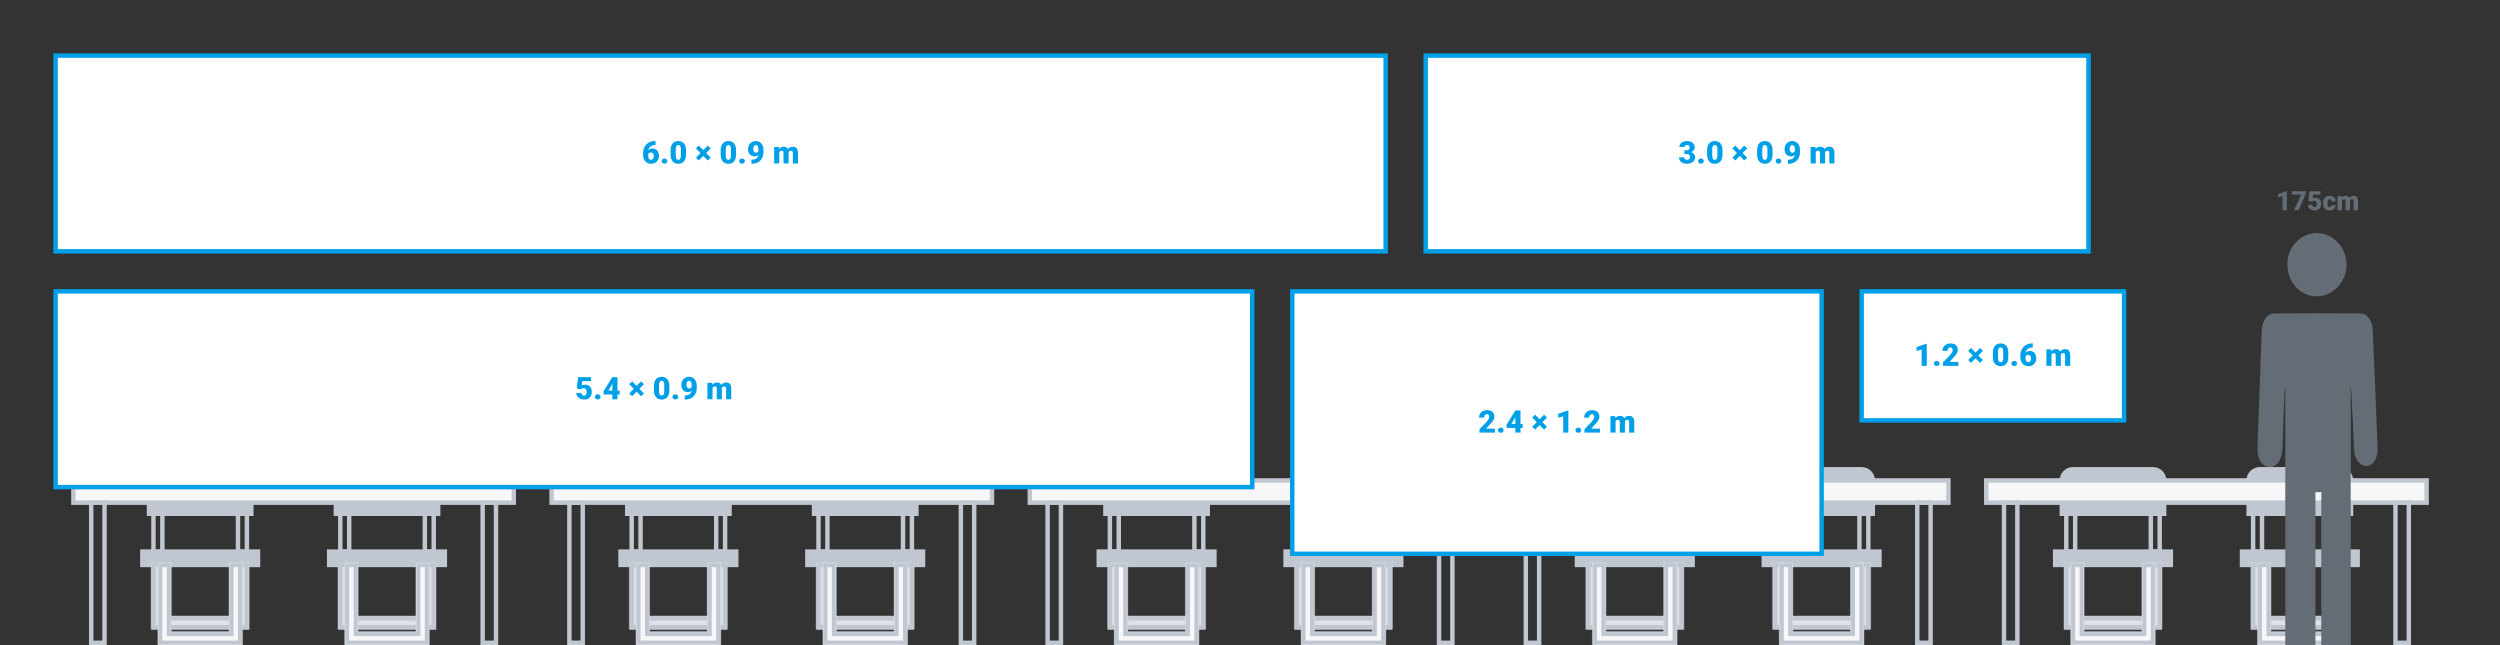 <svg viewBox="0 0 1124 290" fill="none" xmlns="http://www.w3.org/2000/svg">
<rect x="0" y="0" width="1124" height="290" fill="#333333" stroke="none"/>
<rect fill="#F7F7F9"/>
<rect x="64" y="248" width="52" height="6" fill="#C0C7D1" stroke="#C0C7D1" stroke-width="2"/>
<path d="M72 211H108C110.761 211 113 213.239 113 216V231H67V216C67 213.239 69.239 211 72 211Z" fill="#C0C7D1" stroke="#C0C7D1" stroke-width="2"/>
<mask id="path-4-inside-1_601_1136" fill="white">
<path fill-rule="evenodd" clip-rule="evenodd" d="M68 253H74V277H106V253H112V277V283H106H74H68V277V253Z"/>
</mask>
<path fill-rule="evenodd" clip-rule="evenodd" d="M68 253H74V277H106V253H112V277V283H106H74H68V277V253Z" fill="#DEE2E8"/>
<path d="M74 253H76V251H74V253ZM68 253V251H66V253H68ZM74 277H72V279H74V277ZM106 277V279H108V277H106ZM106 253V251H104V253H106ZM112 253H114V251H112V253ZM112 283V285H114V283H112ZM68 283H66V285H68V283ZM74 251H68V255H74V251ZM76 277V253H72V277H76ZM106 275H74V279H106V275ZM108 277V253H104V277H108ZM106 255H112V251H106V255ZM110 253V277H114V253H110ZM110 277V283H114V277H110ZM112 281H106V285H112V281ZM74 285H106V281H74V285ZM68 285H74V281H68V285ZM66 277V283H70V277H66ZM66 253V277H70V253H66Z" fill="#C0C7D1" mask="url(#path-4-inside-1_601_1136)"/>
<mask id="path-6-inside-2_601_1136" fill="white">
<path fill-rule="evenodd" clip-rule="evenodd" d="M71 253H77V284H103V253H109V284V290H103H77H71V284V253Z"/>
</mask>
<path fill-rule="evenodd" clip-rule="evenodd" d="M71 253H77V284H103V253H109V284V290H103H77H71V284V253Z" fill="#F7F7F9"/>
<path d="M77 253H79V251H77V253ZM71 253V251H69V253H71ZM77 284H75V286H77V284ZM103 284V286H105V284H103ZM103 253V251H101V253H103ZM109 253H111V251H109V253ZM109 290V292H111V290H109ZM71 290H69V292H71V290ZM77 251H71V255H77V251ZM79 284V253H75V284H79ZM103 282H77V286H103V282ZM105 284V253H101V284H105ZM103 255H109V251H103V255ZM107 253V284H111V253H107ZM107 284V290H111V284H107ZM109 288H103V292H109V288ZM77 292H103V288H77V292ZM71 292H77V288H71V292ZM69 284V290H73V284H69ZM69 253V284H73V253H69Z" fill="#C0C7D1" mask="url(#path-6-inside-2_601_1136)"/>
<rect x="69" y="226" width="4" height="22" stroke="#C0C7D1" stroke-width="2"/>
<rect x="107" y="226" width="4" height="22" stroke="#C0C7D1" stroke-width="2"/>
<rect x="148" y="248" width="52" height="6" fill="#C0C7D1" stroke="#C0C7D1" stroke-width="2"/>
<path d="M156 211H192C194.761 211 197 213.239 197 216V231H151V216C151 213.239 153.239 211 156 211Z" fill="#C0C7D1" stroke="#C0C7D1" stroke-width="2"/>
<mask id="path-12-inside-3_601_1136" fill="white">
<path fill-rule="evenodd" clip-rule="evenodd" d="M152 253H158V277H190V253H196V277V283H190H158H152V277V253Z"/>
</mask>
<path fill-rule="evenodd" clip-rule="evenodd" d="M152 253H158V277H190V253H196V277V283H190H158H152V277V253Z" fill="#DEE2E8"/>
<path d="M158 253H160V251H158V253ZM152 253V251H150V253H152ZM158 277H156V279H158V277ZM190 277V279H192V277H190ZM190 253V251H188V253H190ZM196 253H198V251H196V253ZM196 283V285H198V283H196ZM152 283H150V285H152V283ZM158 251H152V255H158V251ZM160 277V253H156V277H160ZM190 275H158V279H190V275ZM192 277V253H188V277H192ZM190 255H196V251H190V255ZM194 253V277H198V253H194ZM194 277V283H198V277H194ZM196 281H190V285H196V281ZM158 285H190V281H158V285ZM152 285H158V281H152V285ZM150 277V283H154V277H150ZM150 253V277H154V253H150Z" fill="#C0C7D1" mask="url(#path-12-inside-3_601_1136)"/>
<mask id="path-14-inside-4_601_1136" fill="white">
<path fill-rule="evenodd" clip-rule="evenodd" d="M155 253H161V284H187V253H193V284V290H187H161H155V284V253Z"/>
</mask>
<path fill-rule="evenodd" clip-rule="evenodd" d="M155 253H161V284H187V253H193V284V290H187H161H155V284V253Z" fill="#F7F7F9"/>
<path d="M161 253H163V251H161V253ZM155 253V251H153V253H155ZM161 284H159V286H161V284ZM187 284V286H189V284H187ZM187 253V251H185V253H187ZM193 253H195V251H193V253ZM193 290V292H195V290H193ZM155 290H153V292H155V290ZM161 251H155V255H161V251ZM163 284V253H159V284H163ZM187 282H161V286H187V282ZM189 284V253H185V284H189ZM187 255H193V251H187V255ZM191 253V284H195V253H191ZM191 284V290H195V284H191ZM193 288H187V292H193V288ZM161 292H187V288H161V292ZM155 292H161V288H155V292ZM153 284V290H157V284H153ZM153 253V284H157V253H153Z" fill="#C0C7D1" mask="url(#path-14-inside-4_601_1136)"/>
<rect x="153" y="226" width="4" height="22" stroke="#C0C7D1" stroke-width="2"/>
<rect x="191" y="226" width="4" height="22" stroke="#C0C7D1" stroke-width="2"/>
<rect x="33" y="216" width="198" height="10" fill="#F7F7F9" stroke="#C0C7D1" stroke-width="2"/>
<rect x="41" y="226" width="6" height="63" stroke="#C0C7D1" stroke-width="2"/>
<rect x="217" y="226" width="6" height="63" stroke="#C0C7D1" stroke-width="2"/>
<rect x="279" y="248" width="52" height="6" fill="#C0C7D1" stroke="#C0C7D1" stroke-width="2"/>
<path d="M287 211H323C325.761 211 328 213.239 328 216V231H282V216C282 213.239 284.239 211 287 211Z" fill="#C0C7D1" stroke="#C0C7D1" stroke-width="2"/>
<mask id="path-23-inside-5_601_1136" fill="white">
<path fill-rule="evenodd" clip-rule="evenodd" d="M283 253H289V277H321V253H327V277V283H321H289H283V277V253Z"/>
</mask>
<path fill-rule="evenodd" clip-rule="evenodd" d="M283 253H289V277H321V253H327V277V283H321H289H283V277V253Z" fill="#DEE2E8"/>
<path d="M289 253H291V251H289V253ZM283 253V251H281V253H283ZM289 277H287V279H289V277ZM321 277V279H323V277H321ZM321 253V251H319V253H321ZM327 253H329V251H327V253ZM327 283V285H329V283H327ZM283 283H281V285H283V283ZM289 251H283V255H289V251ZM291 277V253H287V277H291ZM321 275H289V279H321V275ZM323 277V253H319V277H323ZM321 255H327V251H321V255ZM325 253V277H329V253H325ZM325 277V283H329V277H325ZM327 281H321V285H327V281ZM289 285H321V281H289V285ZM283 285H289V281H283V285ZM281 277V283H285V277H281ZM281 253V277H285V253H281Z" fill="#C0C7D1" mask="url(#path-23-inside-5_601_1136)"/>
<mask id="path-25-inside-6_601_1136" fill="white">
<path fill-rule="evenodd" clip-rule="evenodd" d="M286 253H292V284H318V253H324V284V290H318H292H286V284V253Z"/>
</mask>
<path fill-rule="evenodd" clip-rule="evenodd" d="M286 253H292V284H318V253H324V284V290H318H292H286V284V253Z" fill="#F7F7F9"/>
<path d="M292 253H294V251H292V253ZM286 253V251H284V253H286ZM292 284H290V286H292V284ZM318 284V286H320V284H318ZM318 253V251H316V253H318ZM324 253H326V251H324V253ZM324 290V292H326V290H324ZM286 290H284V292H286V290ZM292 251H286V255H292V251ZM294 284V253H290V284H294ZM318 282H292V286H318V282ZM320 284V253H316V284H320ZM318 255H324V251H318V255ZM322 253V284H326V253H322ZM322 284V290H326V284H322ZM324 288H318V292H324V288ZM292 292H318V288H292V292ZM286 292H292V288H286V292ZM284 284V290H288V284H284ZM284 253V284H288V253H284Z" fill="#C0C7D1" mask="url(#path-25-inside-6_601_1136)"/>
<rect x="284" y="226" width="4" height="22" stroke="#C0C7D1" stroke-width="2"/>
<rect x="322" y="226" width="4" height="22" stroke="#C0C7D1" stroke-width="2"/>
<rect x="363" y="248" width="52" height="6" fill="#C0C7D1" stroke="#C0C7D1" stroke-width="2"/>
<path d="M371 211H407C409.761 211 412 213.239 412 216V231H366V216C366 213.239 368.239 211 371 211Z" fill="#C0C7D1" stroke="#C0C7D1" stroke-width="2"/>
<mask id="path-31-inside-7_601_1136" fill="white">
<path fill-rule="evenodd" clip-rule="evenodd" d="M367 253H373V277H405V253H411V277V283H405H373H367V277V253Z"/>
</mask>
<path fill-rule="evenodd" clip-rule="evenodd" d="M367 253H373V277H405V253H411V277V283H405H373H367V277V253Z" fill="#DEE2E8"/>
<path d="M373 253H375V251H373V253ZM367 253V251H365V253H367ZM373 277H371V279H373V277ZM405 277V279H407V277H405ZM405 253V251H403V253H405ZM411 253H413V251H411V253ZM411 283V285H413V283H411ZM367 283H365V285H367V283ZM373 251H367V255H373V251ZM375 277V253H371V277H375ZM405 275H373V279H405V275ZM407 277V253H403V277H407ZM405 255H411V251H405V255ZM409 253V277H413V253H409ZM409 277V283H413V277H409ZM411 281H405V285H411V281ZM373 285H405V281H373V285ZM367 285H373V281H367V285ZM365 277V283H369V277H365ZM365 253V277H369V253H365Z" fill="#C0C7D1" mask="url(#path-31-inside-7_601_1136)"/>
<mask id="path-33-inside-8_601_1136" fill="white">
<path fill-rule="evenodd" clip-rule="evenodd" d="M370 253H376V284H402V253H408V284V290H402H376H370V284V253Z"/>
</mask>
<path fill-rule="evenodd" clip-rule="evenodd" d="M370 253H376V284H402V253H408V284V290H402H376H370V284V253Z" fill="#F7F7F9"/>
<path d="M376 253H378V251H376V253ZM370 253V251H368V253H370ZM376 284H374V286H376V284ZM402 284V286H404V284H402ZM402 253V251H400V253H402ZM408 253H410V251H408V253ZM408 290V292H410V290H408ZM370 290H368V292H370V290ZM376 251H370V255H376V251ZM378 284V253H374V284H378ZM402 282H376V286H402V282ZM404 284V253H400V284H404ZM402 255H408V251H402V255ZM406 253V284H410V253H406ZM406 284V290H410V284H406ZM408 288H402V292H408V288ZM376 292H402V288H376V292ZM370 292H376V288H370V292ZM368 284V290H372V284H368ZM368 253V284H372V253H368Z" fill="#C0C7D1" mask="url(#path-33-inside-8_601_1136)"/>
<rect x="368" y="226" width="4" height="22" stroke="#C0C7D1" stroke-width="2"/>
<rect x="406" y="226" width="4" height="22" stroke="#C0C7D1" stroke-width="2"/>
<rect x="248" y="216" width="198" height="10" fill="#F7F7F9" stroke="#C0C7D1" stroke-width="2"/>
<rect x="256" y="226" width="6" height="63" stroke="#C0C7D1" stroke-width="2"/>
<rect x="432" y="226" width="6" height="63" stroke="#C0C7D1" stroke-width="2"/>
<rect x="494" y="248" width="52" height="6" fill="#C0C7D1" stroke="#C0C7D1" stroke-width="2"/>
<path d="M502 211H538C540.761 211 543 213.239 543 216V231H497V216C497 213.239 499.239 211 502 211Z" fill="#C0C7D1" stroke="#C0C7D1" stroke-width="2"/>
<mask id="path-42-inside-9_601_1136" fill="white">
<path fill-rule="evenodd" clip-rule="evenodd" d="M498 253H504V277H536V253H542V277V283H536H504H498V277V253Z"/>
</mask>
<path fill-rule="evenodd" clip-rule="evenodd" d="M498 253H504V277H536V253H542V277V283H536H504H498V277V253Z" fill="#DEE2E8"/>
<path d="M504 253H506V251H504V253ZM498 253V251H496V253H498ZM504 277H502V279H504V277ZM536 277V279H538V277H536ZM536 253V251H534V253H536ZM542 253H544V251H542V253ZM542 283V285H544V283H542ZM498 283H496V285H498V283ZM504 251H498V255H504V251ZM506 277V253H502V277H506ZM536 275H504V279H536V275ZM538 277V253H534V277H538ZM536 255H542V251H536V255ZM540 253V277H544V253H540ZM540 277V283H544V277H540ZM542 281H536V285H542V281ZM504 285H536V281H504V285ZM498 285H504V281H498V285ZM496 277V283H500V277H496ZM496 253V277H500V253H496Z" fill="#C0C7D1" mask="url(#path-42-inside-9_601_1136)"/>
<mask id="path-44-inside-10_601_1136" fill="white">
<path fill-rule="evenodd" clip-rule="evenodd" d="M501 253H507V284H533V253H539V284V290H533H507H501V284V253Z"/>
</mask>
<path fill-rule="evenodd" clip-rule="evenodd" d="M501 253H507V284H533V253H539V284V290H533H507H501V284V253Z" fill="#F7F7F9"/>
<path d="M507 253H509V251H507V253ZM501 253V251H499V253H501ZM507 284H505V286H507V284ZM533 284V286H535V284H533ZM533 253V251H531V253H533ZM539 253H541V251H539V253ZM539 290V292H541V290H539ZM501 290H499V292H501V290ZM507 251H501V255H507V251ZM509 284V253H505V284H509ZM533 282H507V286H533V282ZM535 284V253H531V284H535ZM533 255H539V251H533V255ZM537 253V284H541V253H537ZM537 284V290H541V284H537ZM539 288H533V292H539V288ZM507 292H533V288H507V292ZM501 292H507V288H501V292ZM499 284V290H503V284H499ZM499 253V284H503V253H499Z" fill="#C0C7D1" mask="url(#path-44-inside-10_601_1136)"/>
<rect x="499" y="226" width="4" height="22" stroke="#C0C7D1" stroke-width="2"/>
<rect x="537" y="226" width="4" height="22" stroke="#C0C7D1" stroke-width="2"/>
<rect x="578" y="248" width="52" height="6" fill="#C0C7D1" stroke="#C0C7D1" stroke-width="2"/>
<path d="M586 211H622C624.761 211 627 213.239 627 216V231H581V216C581 213.239 583.239 211 586 211Z" fill="#C0C7D1" stroke="#C0C7D1" stroke-width="2"/>
<mask id="path-50-inside-11_601_1136" fill="white">
<path fill-rule="evenodd" clip-rule="evenodd" d="M582 253H588V277H620V253H626V277V283H620H588H582V277V253Z"/>
</mask>
<path fill-rule="evenodd" clip-rule="evenodd" d="M582 253H588V277H620V253H626V277V283H620H588H582V277V253Z" fill="#DEE2E8"/>
<path d="M588 253H590V251H588V253ZM582 253V251H580V253H582ZM588 277H586V279H588V277ZM620 277V279H622V277H620ZM620 253V251H618V253H620ZM626 253H628V251H626V253ZM626 283V285H628V283H626ZM582 283H580V285H582V283ZM588 251H582V255H588V251ZM590 277V253H586V277H590ZM620 275H588V279H620V275ZM622 277V253H618V277H622ZM620 255H626V251H620V255ZM624 253V277H628V253H624ZM624 277V283H628V277H624ZM626 281H620V285H626V281ZM588 285H620V281H588V285ZM582 285H588V281H582V285ZM580 277V283H584V277H580ZM580 253V277H584V253H580Z" fill="#C0C7D1" mask="url(#path-50-inside-11_601_1136)"/>
<mask id="path-52-inside-12_601_1136" fill="white">
<path fill-rule="evenodd" clip-rule="evenodd" d="M585 253H591V284H617V253H623V284V290H617H591H585V284V253Z"/>
</mask>
<path fill-rule="evenodd" clip-rule="evenodd" d="M585 253H591V284H617V253H623V284V290H617H591H585V284V253Z" fill="#F7F7F9"/>
<path d="M591 253H593V251H591V253ZM585 253V251H583V253H585ZM591 284H589V286H591V284ZM617 284V286H619V284H617ZM617 253V251H615V253H617ZM623 253H625V251H623V253ZM623 290V292H625V290H623ZM585 290H583V292H585V290ZM591 251H585V255H591V251ZM593 284V253H589V284H593ZM617 282H591V286H617V282ZM619 284V253H615V284H619ZM617 255H623V251H617V255ZM621 253V284H625V253H621ZM621 284V290H625V284H621ZM623 288H617V292H623V288ZM591 292H617V288H591V292ZM585 292H591V288H585V292ZM583 284V290H587V284H583ZM583 253V284H587V253H583Z" fill="#C0C7D1" mask="url(#path-52-inside-12_601_1136)"/>
<rect x="583" y="226" width="4" height="22" stroke="#C0C7D1" stroke-width="2"/>
<rect x="621" y="226" width="4" height="22" stroke="#C0C7D1" stroke-width="2"/>
<rect x="463" y="216" width="198" height="10" fill="#F7F7F9" stroke="#C0C7D1" stroke-width="2"/>
<rect x="471" y="226" width="6" height="63" stroke="#C0C7D1" stroke-width="2"/>
<rect x="647" y="226" width="6" height="63" stroke="#C0C7D1" stroke-width="2"/>
<rect x="709" y="248" width="52" height="6" fill="#C0C7D1" stroke="#C0C7D1" stroke-width="2"/>
<path d="M717 211H753C755.761 211 758 213.239 758 216V231H712V216C712 213.239 714.239 211 717 211Z" fill="#C0C7D1" stroke="#C0C7D1" stroke-width="2"/>
<mask id="path-61-inside-13_601_1136" fill="white">
<path fill-rule="evenodd" clip-rule="evenodd" d="M713 253H719V277H751V253H757V277V283H751H719H713V277V253Z"/>
</mask>
<path fill-rule="evenodd" clip-rule="evenodd" d="M713 253H719V277H751V253H757V277V283H751H719H713V277V253Z" fill="#DEE2E8"/>
<path d="M719 253H721V251H719V253ZM713 253V251H711V253H713ZM719 277H717V279H719V277ZM751 277V279H753V277H751ZM751 253V251H749V253H751ZM757 253H759V251H757V253ZM757 283V285H759V283H757ZM713 283H711V285H713V283ZM719 251H713V255H719V251ZM721 277V253H717V277H721ZM751 275H719V279H751V275ZM753 277V253H749V277H753ZM751 255H757V251H751V255ZM755 253V277H759V253H755ZM755 277V283H759V277H755ZM757 281H751V285H757V281ZM719 285H751V281H719V285ZM713 285H719V281H713V285ZM711 277V283H715V277H711ZM711 253V277H715V253H711Z" fill="#C0C7D1" mask="url(#path-61-inside-13_601_1136)"/>
<mask id="path-63-inside-14_601_1136" fill="white">
<path fill-rule="evenodd" clip-rule="evenodd" d="M716 253H722V284H748V253H754V284V290H748H722H716V284V253Z"/>
</mask>
<path fill-rule="evenodd" clip-rule="evenodd" d="M716 253H722V284H748V253H754V284V290H748H722H716V284V253Z" fill="#F7F7F9"/>
<path d="M722 253H724V251H722V253ZM716 253V251H714V253H716ZM722 284H720V286H722V284ZM748 284V286H750V284H748ZM748 253V251H746V253H748ZM754 253H756V251H754V253ZM754 290V292H756V290H754ZM716 290H714V292H716V290ZM722 251H716V255H722V251ZM724 284V253H720V284H724ZM748 282H722V286H748V282ZM750 284V253H746V284H750ZM748 255H754V251H748V255ZM752 253V284H756V253H752ZM752 284V290H756V284H752ZM754 288H748V292H754V288ZM722 292H748V288H722V292ZM716 292H722V288H716V292ZM714 284V290H718V284H714ZM714 253V284H718V253H714Z" fill="#C0C7D1" mask="url(#path-63-inside-14_601_1136)"/>
<rect x="714" y="226" width="4" height="22" stroke="#C0C7D1" stroke-width="2"/>
<rect x="752" y="226" width="4" height="22" stroke="#C0C7D1" stroke-width="2"/>
<rect x="793" y="248" width="52" height="6" fill="#C0C7D1" stroke="#C0C7D1" stroke-width="2"/>
<path d="M801 211H837C839.761 211 842 213.239 842 216V231H796V216C796 213.239 798.239 211 801 211Z" fill="#C0C7D1" stroke="#C0C7D1" stroke-width="2"/>
<mask id="path-69-inside-15_601_1136" fill="white">
<path fill-rule="evenodd" clip-rule="evenodd" d="M797 253H803V277H835V253H841V277V283H835H803H797V277V253Z"/>
</mask>
<path fill-rule="evenodd" clip-rule="evenodd" d="M797 253H803V277H835V253H841V277V283H835H803H797V277V253Z" fill="#DEE2E8"/>
<path d="M803 253H805V251H803V253ZM797 253V251H795V253H797ZM803 277H801V279H803V277ZM835 277V279H837V277H835ZM835 253V251H833V253H835ZM841 253H843V251H841V253ZM841 283V285H843V283H841ZM797 283H795V285H797V283ZM803 251H797V255H803V251ZM805 277V253H801V277H805ZM835 275H803V279H835V275ZM837 277V253H833V277H837ZM835 255H841V251H835V255ZM839 253V277H843V253H839ZM839 277V283H843V277H839ZM841 281H835V285H841V281ZM803 285H835V281H803V285ZM797 285H803V281H797V285ZM795 277V283H799V277H795ZM795 253V277H799V253H795Z" fill="#C0C7D1" mask="url(#path-69-inside-15_601_1136)"/>
<mask id="path-71-inside-16_601_1136" fill="white">
<path fill-rule="evenodd" clip-rule="evenodd" d="M800 253H806V284H832V253H838V284V290H832H806H800V284V253Z"/>
</mask>
<path fill-rule="evenodd" clip-rule="evenodd" d="M800 253H806V284H832V253H838V284V290H832H806H800V284V253Z" fill="#F7F7F9"/>
<path d="M806 253H808V251H806V253ZM800 253V251H798V253H800ZM806 284H804V286H806V284ZM832 284V286H834V284H832ZM832 253V251H830V253H832ZM838 253H840V251H838V253ZM838 290V292H840V290H838ZM800 290H798V292H800V290ZM806 251H800V255H806V251ZM808 284V253H804V284H808ZM832 282H806V286H832V282ZM834 284V253H830V284H834ZM832 255H838V251H832V255ZM836 253V284H840V253H836ZM836 284V290H840V284H836ZM838 288H832V292H838V288ZM806 292H832V288H806V292ZM800 292H806V288H800V292ZM798 284V290H802V284H798ZM798 253V284H802V253H798Z" fill="#C0C7D1" mask="url(#path-71-inside-16_601_1136)"/>
<rect x="798" y="226" width="4" height="22" stroke="#C0C7D1" stroke-width="2"/>
<rect x="836" y="226" width="4" height="22" stroke="#C0C7D1" stroke-width="2"/>
<rect x="678" y="216" width="198" height="10" fill="#F7F7F9" stroke="#C0C7D1" stroke-width="2"/>
<rect x="686" y="226" width="6" height="63" stroke="#C0C7D1" stroke-width="2"/>
<rect x="862" y="226" width="6" height="63" stroke="#C0C7D1" stroke-width="2"/>
<rect x="924" y="248" width="52" height="6" fill="#C0C7D1" stroke="#C0C7D1" stroke-width="2"/>
<path d="M932 211H968C970.761 211 973 213.239 973 216V231H927V216C927 213.239 929.239 211 932 211Z" fill="#C0C7D1" stroke="#C0C7D1" stroke-width="2"/>
<mask id="path-80-inside-17_601_1136" fill="white">
<path fill-rule="evenodd" clip-rule="evenodd" d="M928 253H934V277H966V253H972V277V283H966H934H928V277V253Z"/>
</mask>
<path fill-rule="evenodd" clip-rule="evenodd" d="M928 253H934V277H966V253H972V277V283H966H934H928V277V253Z" fill="#DEE2E8"/>
<path d="M934 253H936V251H934V253ZM928 253V251H926V253H928ZM934 277H932V279H934V277ZM966 277V279H968V277H966ZM966 253V251H964V253H966ZM972 253H974V251H972V253ZM972 283V285H974V283H972ZM928 283H926V285H928V283ZM934 251H928V255H934V251ZM936 277V253H932V277H936ZM966 275H934V279H966V275ZM968 277V253H964V277H968ZM966 255H972V251H966V255ZM970 253V277H974V253H970ZM970 277V283H974V277H970ZM972 281H966V285H972V281ZM934 285H966V281H934V285ZM928 285H934V281H928V285ZM926 277V283H930V277H926ZM926 253V277H930V253H926Z" fill="#C0C7D1" mask="url(#path-80-inside-17_601_1136)"/>
<mask id="path-82-inside-18_601_1136" fill="white">
<path fill-rule="evenodd" clip-rule="evenodd" d="M931 253H937V284H963V253H969V284V290H963H937H931V284V253Z"/>
</mask>
<path fill-rule="evenodd" clip-rule="evenodd" d="M931 253H937V284H963V253H969V284V290H963H937H931V284V253Z" fill="#F7F7F9"/>
<path d="M937 253H939V251H937V253ZM931 253V251H929V253H931ZM937 284H935V286H937V284ZM963 284V286H965V284H963ZM963 253V251H961V253H963ZM969 253H971V251H969V253ZM969 290V292H971V290H969ZM931 290H929V292H931V290ZM937 251H931V255H937V251ZM939 284V253H935V284H939ZM963 282H937V286H963V282ZM965 284V253H961V284H965ZM963 255H969V251H963V255ZM967 253V284H971V253H967ZM967 284V290H971V284H967ZM969 288H963V292H969V288ZM937 292H963V288H937V292ZM931 292H937V288H931V292ZM929 284V290H933V284H929ZM929 253V284H933V253H929Z" fill="#C0C7D1" mask="url(#path-82-inside-18_601_1136)"/>
<rect x="929" y="226" width="4" height="22" stroke="#C0C7D1" stroke-width="2"/>
<rect x="967" y="226" width="4" height="22" stroke="#C0C7D1" stroke-width="2"/>
<rect x="1008" y="248" width="52" height="6" fill="#C0C7D1" stroke="#C0C7D1" stroke-width="2"/>
<path d="M1016 211H1052C1054.76 211 1057 213.239 1057 216V231H1011V216C1011 213.239 1013.24 211 1016 211Z" fill="#C0C7D1" stroke="#C0C7D1" stroke-width="2"/>
<mask id="path-88-inside-19_601_1136" fill="white">
<path fill-rule="evenodd" clip-rule="evenodd" d="M1012 253H1018V277H1050V253H1056V277V283H1050H1018H1012V277V253Z"/>
</mask>
<path fill-rule="evenodd" clip-rule="evenodd" d="M1012 253H1018V277H1050V253H1056V277V283H1050H1018H1012V277V253Z" fill="#DEE2E8"/>
<path d="M1018 253H1020V251H1018V253ZM1012 253V251H1010V253H1012ZM1018 277H1016V279H1018V277ZM1050 277V279H1052V277H1050ZM1050 253V251H1048V253H1050ZM1056 253H1058V251H1056V253ZM1056 283V285H1058V283H1056ZM1012 283H1010V285H1012V283ZM1018 251H1012V255H1018V251ZM1020 277V253H1016V277H1020ZM1050 275H1018V279H1050V275ZM1052 277V253H1048V277H1052ZM1050 255H1056V251H1050V255ZM1054 253V277H1058V253H1054ZM1054 277V283H1058V277H1054ZM1056 281H1050V285H1056V281ZM1018 285H1050V281H1018V285ZM1012 285H1018V281H1012V285ZM1010 277V283H1014V277H1010ZM1010 253V277H1014V253H1010Z" fill="#C0C7D1" mask="url(#path-88-inside-19_601_1136)"/>
<mask id="path-90-inside-20_601_1136" fill="white">
<path fill-rule="evenodd" clip-rule="evenodd" d="M1015 253H1021V284H1047V253H1053V284V290H1047H1021H1015V284V253Z"/>
</mask>
<path fill-rule="evenodd" clip-rule="evenodd" d="M1015 253H1021V284H1047V253H1053V284V290H1047H1021H1015V284V253Z" fill="#F7F7F9"/>
<path d="M1021 253H1023V251H1021V253ZM1015 253V251H1013V253H1015ZM1021 284H1019V286H1021V284ZM1047 284V286H1049V284H1047ZM1047 253V251H1045V253H1047ZM1053 253H1055V251H1053V253ZM1053 290V292H1055V290H1053ZM1015 290H1013V292H1015V290ZM1021 251H1015V255H1021V251ZM1023 284V253H1019V284H1023ZM1047 282H1021V286H1047V282ZM1049 284V253H1045V284H1049ZM1047 255H1053V251H1047V255ZM1051 253V284H1055V253H1051ZM1051 284V290H1055V284H1051ZM1053 288H1047V292H1053V288ZM1021 292H1047V288H1021V292ZM1015 292H1021V288H1015V292ZM1013 284V290H1017V284H1013ZM1013 253V284H1017V253H1013Z" fill="#C0C7D1" mask="url(#path-90-inside-20_601_1136)"/>
<rect x="1013" y="226" width="4" height="22" stroke="#C0C7D1" stroke-width="2"/>
<rect x="1051" y="226" width="4" height="22" stroke="#C0C7D1" stroke-width="2"/>
<rect x="893" y="216" width="198" height="10" fill="#F7F7F9" stroke="#C0C7D1" stroke-width="2"/>
<rect x="901" y="226" width="6" height="63" stroke="#C0C7D1" stroke-width="2"/>
<rect x="1077" y="226" width="6" height="63" stroke="#C0C7D1" stroke-width="2"/>
<path d="M1041.34 133.224C1048.46 133.405 1054.82 127.065 1054.99 119.457C1055.16 111.487 1049.31 104.966 1041.85 104.785C1034.73 104.604 1028.54 110.853 1028.38 118.28C1028.21 126.522 1033.8 133.043 1041.34 133.224Z" fill="#646C75"/>
<path d="M1068.99 201.604C1068.31 183.943 1067.55 166.191 1066.79 148.53C1066.62 144.092 1064.33 140.922 1061.19 140.922C1048.31 140.832 1035.43 140.832 1022.54 140.922C1019.41 140.922 1017.2 143.911 1016.95 148.259C1016.86 149.255 1016.86 150.342 1016.78 151.338C1016.27 164.38 1015.85 177.513 1015.34 190.555C1015.17 194.54 1015 198.615 1015 202.6C1015 207.401 1018.31 210.842 1021.7 209.846C1024.32 209.031 1025.93 206.133 1026.19 201.785C1026.36 198.525 1026.44 195.264 1026.53 192.004C1026.78 186.207 1026.95 180.501 1027.2 174.705C1027.29 174.705 1027.37 174.705 1027.46 174.705C1027.46 176.788 1027.46 178.962 1027.46 181.045C1027.46 212.382 1027.46 258.572 1027.46 290H1041.02V221.258H1043.65V290H1056.87C1056.87 276.686 1056.87 248.61 1056.87 235.296C1056.87 214.193 1056.87 193 1056.87 171.897C1057.38 179.415 1057.72 186.932 1058.06 194.449C1058.23 197.528 1058.23 200.608 1058.56 203.597C1059.07 207.491 1061.87 210.027 1064.75 209.484C1067.21 208.85 1069.16 205.589 1068.99 201.604Z" fill="#646C75"/>
<path d="M1028.17 85.965V94.496H1026.19V88.192L1024.25 88.76V87.26L1027.98 85.965H1028.17ZM1036.69 85.965V87.02L1033.5 94.496H1031.41L1034.61 87.489H1030.53V85.965H1036.69ZM1039.4 90.694L1037.83 90.325L1038.35 85.965H1043.34V87.5H1039.96L1039.77 89.194C1039.86 89.139 1040.02 89.075 1040.24 89C1040.47 88.922 1040.72 88.883 1040.99 88.883C1041.41 88.883 1041.79 88.948 1042.11 89.076C1042.44 89.201 1042.72 89.387 1042.94 89.633C1043.17 89.875 1043.34 90.174 1043.45 90.529C1043.57 90.885 1043.63 91.291 1043.63 91.748C1043.63 92.115 1043.57 92.471 1043.45 92.815C1043.33 93.154 1043.15 93.461 1042.9 93.735C1042.66 94.004 1042.35 94.219 1041.98 94.379C1041.61 94.535 1041.17 94.614 1040.66 94.614C1040.29 94.614 1039.92 94.555 1039.56 94.438C1039.2 94.321 1038.87 94.153 1038.58 93.934C1038.3 93.711 1038.07 93.444 1037.9 93.131C1037.74 92.815 1037.66 92.461 1037.66 92.071H1039.65C1039.66 92.278 1039.71 92.457 1039.8 92.61C1039.88 92.762 1040 92.881 1040.14 92.967C1040.29 93.049 1040.46 93.09 1040.65 93.09C1040.85 93.09 1041.01 93.051 1041.14 92.973C1041.27 92.895 1041.37 92.787 1041.44 92.651C1041.52 92.514 1041.57 92.358 1041.6 92.182C1041.63 92.002 1041.65 91.813 1041.65 91.614C1041.65 91.403 1041.62 91.213 1041.58 91.045C1041.54 90.877 1041.46 90.735 1041.37 90.617C1041.27 90.496 1041.14 90.404 1040.99 90.342C1040.83 90.279 1040.65 90.248 1040.44 90.248C1040.15 90.248 1039.93 90.297 1039.76 90.395C1039.6 90.492 1039.48 90.592 1039.4 90.694ZM1047.38 93.09C1047.57 93.09 1047.72 93.057 1047.85 92.99C1047.99 92.92 1048.09 92.823 1048.15 92.698C1048.22 92.569 1048.26 92.414 1048.25 92.235H1050.11C1050.11 92.711 1050 93.129 1049.76 93.489C1049.52 93.844 1049.2 94.121 1048.8 94.321C1048.39 94.516 1047.94 94.614 1047.43 94.614C1046.94 94.614 1046.5 94.533 1046.13 94.373C1045.76 94.209 1045.45 93.983 1045.2 93.694C1044.95 93.401 1044.77 93.059 1044.64 92.668C1044.52 92.278 1044.46 91.854 1044.46 91.397V91.262C1044.46 90.805 1044.52 90.381 1044.64 89.99C1044.77 89.596 1044.95 89.254 1045.2 88.965C1045.45 88.672 1045.76 88.446 1046.12 88.285C1046.5 88.121 1046.93 88.039 1047.42 88.039C1047.95 88.039 1048.41 88.139 1048.81 88.338C1049.22 88.537 1049.54 88.826 1049.77 89.205C1050 89.584 1050.11 90.043 1050.11 90.582H1048.25C1048.26 90.391 1048.23 90.219 1048.16 90.067C1048.1 89.914 1048 89.793 1047.87 89.703C1047.74 89.61 1047.58 89.563 1047.37 89.563C1047.17 89.563 1047.01 89.608 1046.88 89.698C1046.76 89.787 1046.66 89.912 1046.59 90.073C1046.53 90.229 1046.49 90.408 1046.46 90.612C1046.45 90.815 1046.44 91.031 1046.44 91.262V91.397C1046.44 91.631 1046.45 91.852 1046.46 92.059C1046.49 92.262 1046.53 92.442 1046.6 92.598C1046.67 92.75 1046.76 92.871 1046.89 92.961C1047.01 93.047 1047.18 93.09 1047.38 93.09ZM1052.95 89.498V94.496H1050.97V88.156H1052.82L1052.95 89.498ZM1052.71 91.11L1052.25 91.121C1052.25 90.676 1052.31 90.266 1052.41 89.891C1052.52 89.516 1052.67 89.19 1052.88 88.912C1053.09 88.635 1053.34 88.42 1053.64 88.268C1053.95 88.115 1054.3 88.039 1054.7 88.039C1054.97 88.039 1055.23 88.082 1055.45 88.168C1055.68 88.25 1055.88 88.381 1056.04 88.561C1056.2 88.737 1056.33 88.967 1056.41 89.252C1056.5 89.533 1056.55 89.871 1056.55 90.266V94.496H1054.57V90.518C1054.57 90.248 1054.54 90.045 1054.48 89.908C1054.42 89.772 1054.34 89.68 1054.22 89.633C1054.11 89.586 1053.97 89.563 1053.81 89.563C1053.63 89.563 1053.48 89.602 1053.34 89.68C1053.21 89.758 1053.09 89.867 1052.99 90.008C1052.9 90.145 1052.83 90.307 1052.78 90.494C1052.73 90.682 1052.71 90.887 1052.71 91.11ZM1056.33 91.11L1055.78 91.121C1055.78 90.676 1055.82 90.266 1055.92 89.891C1056.02 89.516 1056.17 89.19 1056.37 88.912C1056.58 88.635 1056.83 88.42 1057.13 88.268C1057.43 88.115 1057.78 88.039 1058.18 88.039C1058.47 88.039 1058.73 88.082 1058.97 88.168C1059.22 88.254 1059.43 88.393 1059.6 88.584C1059.78 88.776 1059.91 89.029 1060.01 89.346C1060.11 89.658 1060.16 90.045 1060.16 90.506V94.496H1058.18V90.506C1058.18 90.244 1058.15 90.047 1058.08 89.914C1058.03 89.778 1057.94 89.686 1057.83 89.639C1057.71 89.588 1057.58 89.563 1057.42 89.563C1057.23 89.563 1057.07 89.602 1056.94 89.68C1056.8 89.758 1056.68 89.867 1056.59 90.008C1056.5 90.145 1056.43 90.307 1056.39 90.494C1056.35 90.682 1056.33 90.887 1056.33 91.11Z" fill="#646C75"/>
<rect x="25" y="25" width="598" height="88" fill="white"/>
<rect x="25" y="25" width="598" height="88" stroke="#00A0E8" stroke-width="2"/>
<path d="M294.359 63.403H294.729V65.215H294.605C294.163 65.215 293.749 65.276 293.361 65.399C292.979 65.522 292.641 65.709 292.35 65.96C292.062 66.206 291.837 66.518 291.673 66.897C291.513 67.275 291.434 67.719 291.434 68.23V69.973C291.434 70.292 291.461 70.57 291.516 70.807C291.57 71.044 291.652 71.24 291.762 71.394C291.871 71.549 292.006 71.666 292.165 71.743C292.329 71.821 292.518 71.859 292.732 71.859C292.91 71.859 293.074 71.818 293.225 71.736C293.375 71.654 293.505 71.538 293.614 71.388C293.728 71.237 293.815 71.062 293.874 70.861C293.933 70.661 293.963 70.442 293.963 70.205C293.963 69.95 293.931 69.72 293.867 69.515C293.803 69.31 293.712 69.136 293.594 68.995C293.48 68.849 293.341 68.74 293.177 68.667C293.017 68.59 292.842 68.551 292.65 68.551C292.359 68.551 292.11 68.617 291.905 68.749C291.705 68.877 291.552 69.041 291.447 69.241C291.347 69.442 291.297 69.644 291.297 69.85L290.743 69.289C290.734 69.016 290.786 68.733 290.9 68.441C291.014 68.15 291.185 67.879 291.413 67.628C291.641 67.377 291.926 67.174 292.268 67.019C292.609 66.865 293.006 66.787 293.457 66.787C293.913 66.787 294.314 66.874 294.66 67.047C295.011 67.22 295.305 67.462 295.542 67.772C295.784 68.081 295.966 68.444 296.089 68.858C296.212 69.273 296.273 69.722 296.273 70.205C296.273 70.693 296.187 71.146 296.014 71.565C295.845 71.98 295.606 72.342 295.296 72.652C294.986 72.962 294.619 73.204 294.195 73.377C293.771 73.55 293.304 73.637 292.794 73.637C292.27 73.637 291.785 73.548 291.338 73.37C290.896 73.188 290.508 72.926 290.176 72.584C289.848 72.238 289.59 71.816 289.403 71.319C289.221 70.823 289.13 70.26 289.13 69.631V68.79C289.13 67.938 289.269 67.179 289.547 66.514C289.829 65.848 290.212 65.285 290.695 64.825C291.183 64.36 291.741 64.007 292.37 63.766C292.999 63.524 293.662 63.403 294.359 63.403ZM297.477 72.42C297.477 72.092 297.595 71.818 297.832 71.6C298.069 71.376 298.374 71.265 298.748 71.265C299.126 71.265 299.432 71.376 299.664 71.6C299.901 71.818 300.02 72.092 300.02 72.42C300.02 72.748 299.901 73.024 299.664 73.247C299.432 73.466 299.126 73.575 298.748 73.575C298.374 73.575 298.069 73.466 297.832 73.247C297.595 73.024 297.477 72.748 297.477 72.42ZM308.441 67.614V69.433C308.441 70.148 308.357 70.77 308.188 71.299C308.024 71.828 307.787 72.265 307.478 72.611C307.172 72.958 306.808 73.215 306.384 73.384C305.96 73.552 305.493 73.637 304.982 73.637C304.572 73.637 304.189 73.584 303.834 73.48C303.479 73.37 303.157 73.206 302.87 72.987C302.588 72.764 302.344 72.486 302.139 72.153C301.934 71.821 301.776 71.429 301.667 70.978C301.558 70.522 301.503 70.007 301.503 69.433V67.614C301.503 66.894 301.585 66.272 301.749 65.748C301.918 65.219 302.157 64.782 302.467 64.436C302.777 64.089 303.144 63.832 303.567 63.663C303.991 63.495 304.458 63.41 304.969 63.41C305.379 63.41 305.759 63.465 306.11 63.574C306.466 63.679 306.787 63.843 307.074 64.066C307.361 64.285 307.605 64.561 307.806 64.894C308.011 65.226 308.168 65.62 308.277 66.076C308.387 66.527 308.441 67.04 308.441 67.614ZM306.138 69.713V67.32C306.138 67.001 306.119 66.723 306.083 66.486C306.051 66.249 306.001 66.049 305.933 65.885C305.869 65.721 305.789 65.588 305.693 65.488C305.598 65.383 305.488 65.308 305.365 65.263C305.247 65.213 305.115 65.188 304.969 65.188C304.786 65.188 304.622 65.226 304.477 65.304C304.335 65.377 304.215 65.495 304.114 65.659C304.014 65.823 303.937 66.042 303.882 66.315C303.832 66.589 303.807 66.924 303.807 67.32V69.713C303.807 70.037 303.823 70.319 303.854 70.561C303.891 70.797 303.941 71 304.005 71.169C304.073 71.333 304.155 71.467 304.251 71.572C304.347 71.672 304.456 71.745 304.579 71.791C304.702 71.837 304.837 71.859 304.982 71.859C305.16 71.859 305.32 71.823 305.461 71.75C305.602 71.677 305.723 71.559 305.823 71.394C305.928 71.226 306.006 71.005 306.056 70.731C306.11 70.454 306.138 70.114 306.138 69.713ZM314.204 72.147L312.885 70.895L318.21 65.468L319.529 66.719L314.204 72.147ZM318.21 72.147L312.885 66.719L314.204 65.468L319.529 70.895L318.21 72.147ZM330.945 67.614V69.433C330.945 70.148 330.861 70.77 330.692 71.299C330.528 71.828 330.291 72.265 329.981 72.611C329.676 72.958 329.312 73.215 328.888 73.384C328.464 73.552 327.997 73.637 327.486 73.637C327.076 73.637 326.693 73.584 326.338 73.48C325.982 73.37 325.661 73.206 325.374 72.987C325.091 72.764 324.848 72.486 324.643 72.153C324.438 71.821 324.28 71.429 324.171 70.978C324.062 70.522 324.007 70.007 324.007 69.433V67.614C324.007 66.894 324.089 66.272 324.253 65.748C324.422 65.219 324.661 64.782 324.971 64.436C325.281 64.089 325.647 63.832 326.071 63.663C326.495 63.495 326.962 63.41 327.473 63.41C327.883 63.41 328.263 63.465 328.614 63.574C328.97 63.679 329.291 63.843 329.578 64.066C329.865 64.285 330.109 64.561 330.31 64.894C330.515 65.226 330.672 65.62 330.781 66.076C330.891 66.527 330.945 67.04 330.945 67.614ZM328.642 69.713V67.32C328.642 67.001 328.623 66.723 328.587 66.486C328.555 66.249 328.505 66.049 328.437 65.885C328.373 65.721 328.293 65.588 328.197 65.488C328.102 65.383 327.992 65.308 327.869 65.263C327.751 65.213 327.618 65.188 327.473 65.188C327.29 65.188 327.126 65.226 326.98 65.304C326.839 65.377 326.718 65.495 326.618 65.659C326.518 65.823 326.44 66.042 326.386 66.315C326.336 66.589 326.311 66.924 326.311 67.32V69.713C326.311 70.037 326.326 70.319 326.358 70.561C326.395 70.797 326.445 71 326.509 71.169C326.577 71.333 326.659 71.467 326.755 71.572C326.851 71.672 326.96 71.745 327.083 71.791C327.206 71.837 327.34 71.859 327.486 71.859C327.664 71.859 327.824 71.823 327.965 71.75C328.106 71.677 328.227 71.559 328.327 71.394C328.432 71.226 328.509 71.005 328.56 70.731C328.614 70.454 328.642 70.114 328.642 69.713ZM332.34 72.42C332.34 72.092 332.458 71.818 332.695 71.6C332.932 71.376 333.238 71.265 333.611 71.265C333.99 71.265 334.295 71.376 334.527 71.6C334.764 71.818 334.883 72.092 334.883 72.42C334.883 72.748 334.764 73.024 334.527 73.247C334.295 73.466 333.99 73.575 333.611 73.575C333.238 73.575 332.932 73.466 332.695 73.247C332.458 73.024 332.34 72.748 332.34 72.42ZM337.85 71.791H337.986C338.442 71.791 338.852 71.741 339.217 71.641C339.581 71.54 339.894 71.385 340.153 71.176C340.413 70.962 340.611 70.686 340.748 70.349C340.889 70.007 340.96 69.594 340.96 69.111V67.054C340.96 66.735 340.933 66.459 340.878 66.227C340.823 65.99 340.743 65.794 340.639 65.639C340.534 65.484 340.409 65.37 340.263 65.297C340.117 65.219 339.953 65.181 339.771 65.181C339.588 65.181 339.426 65.233 339.285 65.338C339.148 65.438 339.03 65.575 338.93 65.748C338.834 65.917 338.761 66.108 338.711 66.322C338.661 66.532 338.636 66.744 338.636 66.958C338.636 67.2 338.661 67.425 338.711 67.635C338.766 67.84 338.843 68.02 338.943 68.175C339.048 68.325 339.178 68.444 339.333 68.53C339.493 68.617 339.677 68.66 339.887 68.66C340.096 68.66 340.276 68.624 340.427 68.551C340.582 68.473 340.709 68.373 340.81 68.25C340.91 68.122 340.983 67.986 341.028 67.84C341.078 67.694 341.101 67.55 341.097 67.409L341.767 67.936C341.767 68.227 341.701 68.514 341.568 68.797C341.436 69.079 341.254 69.337 341.021 69.569C340.789 69.797 340.52 69.98 340.215 70.116C339.914 70.253 339.595 70.321 339.258 70.321C338.807 70.321 338.399 70.242 338.034 70.082C337.674 69.922 337.367 69.695 337.111 69.398C336.856 69.102 336.66 68.749 336.523 68.339C336.391 67.924 336.325 67.464 336.325 66.958C336.325 66.47 336.41 66.012 336.578 65.584C336.747 65.156 336.986 64.78 337.296 64.456C337.606 64.128 337.973 63.87 338.396 63.684C338.82 63.497 339.285 63.403 339.791 63.403C340.27 63.403 340.718 63.495 341.138 63.677C341.557 63.855 341.926 64.117 342.245 64.463C342.564 64.809 342.815 65.235 342.997 65.741C343.179 66.247 343.271 66.826 343.271 67.478V68.27C343.271 68.977 343.184 69.615 343.011 70.185C342.838 70.754 342.591 71.255 342.272 71.689C341.953 72.117 341.575 72.477 341.138 72.769C340.705 73.056 340.224 73.272 339.695 73.418C339.171 73.564 338.615 73.637 338.027 73.637H337.85V71.791ZM350.359 67.669V73.5H348.056V66.103H350.216L350.359 67.669ZM350.079 69.549L349.553 69.562C349.553 69.043 349.614 68.564 349.737 68.127C349.86 67.689 350.043 67.309 350.284 66.985C350.526 66.662 350.822 66.411 351.173 66.233C351.528 66.056 351.938 65.967 352.403 65.967C352.727 65.967 353.021 66.017 353.285 66.117C353.549 66.213 353.777 66.366 353.969 66.575C354.16 66.78 354.306 67.049 354.406 67.382C354.511 67.71 354.563 68.104 354.563 68.564V73.5H352.26V68.858C352.26 68.544 352.223 68.307 352.15 68.147C352.082 67.988 351.982 67.881 351.85 67.826C351.717 67.772 351.556 67.744 351.364 67.744C351.164 67.744 350.984 67.79 350.824 67.881C350.665 67.972 350.528 68.1 350.414 68.264C350.305 68.423 350.22 68.612 350.161 68.831C350.106 69.05 350.079 69.289 350.079 69.549ZM354.304 69.549L353.661 69.562C353.661 69.043 353.718 68.564 353.832 68.127C353.951 67.689 354.126 67.309 354.358 66.985C354.595 66.662 354.889 66.411 355.24 66.233C355.591 66.056 355.999 65.967 356.464 65.967C356.801 65.967 357.111 66.017 357.394 66.117C357.676 66.217 357.92 66.379 358.125 66.603C358.33 66.826 358.49 67.122 358.604 67.491C358.717 67.856 358.774 68.307 358.774 68.845V73.5H356.464V68.845C356.464 68.539 356.427 68.309 356.354 68.154C356.286 67.995 356.186 67.888 356.054 67.833C355.922 67.774 355.764 67.744 355.582 67.744C355.363 67.744 355.174 67.79 355.015 67.881C354.855 67.972 354.721 68.1 354.611 68.264C354.507 68.423 354.429 68.612 354.379 68.831C354.329 69.05 354.304 69.289 354.304 69.549Z" fill="#00A0E8"/>
<rect x="25" y="131" width="538" height="88" fill="white"/>
<rect x="25" y="131" width="538" height="88" stroke="#00A0E8" stroke-width="2"/>
<path d="M261.14 175.063L259.308 174.633L259.909 169.547H265.727V171.338H261.789L261.563 173.313C261.673 173.25 261.857 173.174 262.117 173.088C262.382 172.997 262.673 172.951 262.992 172.951C263.484 172.951 263.92 173.026 264.298 173.177C264.681 173.323 265.004 173.539 265.269 173.826C265.533 174.109 265.731 174.457 265.863 174.872C266 175.287 266.068 175.761 266.068 176.294C266.068 176.722 265.998 177.137 265.856 177.538C265.72 177.935 265.508 178.292 265.221 178.611C264.938 178.926 264.58 179.176 264.147 179.363C263.715 179.546 263.202 179.637 262.609 179.637C262.167 179.637 261.737 179.568 261.317 179.432C260.898 179.295 260.52 179.099 260.183 178.844C259.85 178.584 259.586 178.272 259.39 177.907C259.198 177.538 259.105 177.126 259.109 176.67H261.427C261.44 176.911 261.497 177.121 261.598 177.299C261.698 177.477 261.832 177.616 262.001 177.716C262.174 177.812 262.372 177.859 262.596 177.859C262.824 177.859 263.013 177.814 263.163 177.723C263.313 177.632 263.432 177.506 263.519 177.347C263.605 177.187 263.667 177.005 263.703 176.8C263.74 176.59 263.758 176.369 263.758 176.137C263.758 175.891 263.73 175.67 263.676 175.474C263.626 175.278 263.544 175.111 263.43 174.975C263.316 174.833 263.168 174.726 262.985 174.653C262.808 174.58 262.593 174.544 262.343 174.544C262.01 174.544 261.748 174.601 261.557 174.715C261.365 174.829 261.226 174.945 261.14 175.063ZM267.477 178.42C267.477 178.092 267.595 177.818 267.832 177.6C268.069 177.376 268.374 177.265 268.748 177.265C269.126 177.265 269.432 177.376 269.664 177.6C269.901 177.818 270.02 178.092 270.02 178.42C270.02 178.748 269.901 179.024 269.664 179.247C269.432 179.466 269.126 179.575 268.748 179.575C268.374 179.575 268.069 179.466 267.832 179.247C267.595 179.024 267.477 178.748 267.477 178.42ZM278.619 175.61V177.388H271.455L271.318 175.979L275.317 169.547H277.136L275.16 172.78L273.52 175.61H278.619ZM277.614 169.547V179.5H275.311V169.547H277.614ZM284.204 178.146L282.885 176.896L288.21 171.468L289.529 172.719L284.204 178.146ZM288.21 178.146L282.885 172.719L284.204 171.468L289.529 176.896L288.21 178.146ZM300.945 173.614V175.433C300.945 176.148 300.861 176.77 300.692 177.299C300.528 177.827 300.291 178.265 299.981 178.611C299.676 178.958 299.312 179.215 298.888 179.384C298.464 179.552 297.997 179.637 297.486 179.637C297.076 179.637 296.693 179.584 296.338 179.479C295.982 179.37 295.661 179.206 295.374 178.987C295.091 178.764 294.848 178.486 294.643 178.153C294.438 177.821 294.28 177.429 294.171 176.978C294.062 176.522 294.007 176.007 294.007 175.433V173.614C294.007 172.894 294.089 172.272 294.253 171.748C294.422 171.219 294.661 170.782 294.971 170.436C295.281 170.089 295.647 169.832 296.071 169.663C296.495 169.494 296.962 169.41 297.473 169.41C297.883 169.41 298.263 169.465 298.614 169.574C298.97 169.679 299.291 169.843 299.578 170.066C299.865 170.285 300.109 170.561 300.31 170.894C300.515 171.226 300.672 171.62 300.781 172.076C300.891 172.527 300.945 173.04 300.945 173.614ZM298.642 175.713V173.32C298.642 173.001 298.623 172.723 298.587 172.486C298.555 172.249 298.505 172.049 298.437 171.885C298.373 171.721 298.293 171.589 298.197 171.488C298.102 171.383 297.992 171.308 297.869 171.263C297.751 171.213 297.618 171.188 297.473 171.188C297.29 171.188 297.126 171.226 296.98 171.304C296.839 171.377 296.718 171.495 296.618 171.659C296.518 171.823 296.44 172.042 296.386 172.315C296.336 172.589 296.311 172.924 296.311 173.32V175.713C296.311 176.036 296.326 176.319 296.358 176.561C296.395 176.798 296.445 177 296.509 177.169C296.577 177.333 296.659 177.467 296.755 177.572C296.851 177.673 296.96 177.745 297.083 177.791C297.206 177.837 297.34 177.859 297.486 177.859C297.664 177.859 297.824 177.823 297.965 177.75C298.106 177.677 298.227 177.559 298.327 177.395C298.432 177.226 298.509 177.005 298.56 176.731C298.614 176.453 298.642 176.114 298.642 175.713ZM302.34 178.42C302.34 178.092 302.458 177.818 302.695 177.6C302.932 177.376 303.238 177.265 303.611 177.265C303.99 177.265 304.295 177.376 304.527 177.6C304.764 177.818 304.883 178.092 304.883 178.42C304.883 178.748 304.764 179.024 304.527 179.247C304.295 179.466 303.99 179.575 303.611 179.575C303.238 179.575 302.932 179.466 302.695 179.247C302.458 179.024 302.34 178.748 302.34 178.42ZM307.85 177.791H307.986C308.442 177.791 308.852 177.741 309.217 177.641C309.581 177.54 309.894 177.385 310.153 177.176C310.413 176.962 310.611 176.686 310.748 176.349C310.889 176.007 310.96 175.594 310.96 175.111V173.054C310.96 172.735 310.933 172.459 310.878 172.227C310.823 171.99 310.743 171.794 310.639 171.639C310.534 171.484 310.409 171.37 310.263 171.297C310.117 171.219 309.953 171.181 309.771 171.181C309.588 171.181 309.426 171.233 309.285 171.338C309.148 171.438 309.03 171.575 308.93 171.748C308.834 171.917 308.761 172.108 308.711 172.322C308.661 172.532 308.636 172.744 308.636 172.958C308.636 173.2 308.661 173.425 308.711 173.635C308.766 173.84 308.843 174.02 308.943 174.175C309.048 174.325 309.178 174.444 309.333 174.53C309.493 174.617 309.677 174.66 309.887 174.66C310.096 174.66 310.276 174.624 310.427 174.551C310.582 174.473 310.709 174.373 310.81 174.25C310.91 174.122 310.983 173.986 311.028 173.84C311.078 173.694 311.101 173.55 311.097 173.409L311.767 173.936C311.767 174.227 311.701 174.514 311.568 174.797C311.436 175.079 311.254 175.337 311.021 175.569C310.789 175.797 310.52 175.979 310.215 176.116C309.914 176.253 309.595 176.321 309.258 176.321C308.807 176.321 308.399 176.242 308.034 176.082C307.674 175.923 307.367 175.695 307.111 175.398C306.856 175.102 306.66 174.749 306.523 174.339C306.391 173.924 306.325 173.464 306.325 172.958C306.325 172.47 306.41 172.012 306.578 171.584C306.747 171.156 306.986 170.78 307.296 170.456C307.606 170.128 307.973 169.87 308.396 169.684C308.82 169.497 309.285 169.403 309.791 169.403C310.27 169.403 310.718 169.494 311.138 169.677C311.557 169.854 311.926 170.117 312.245 170.463C312.564 170.809 312.815 171.235 312.997 171.741C313.179 172.247 313.271 172.826 313.271 173.478V174.271C313.271 174.977 313.184 175.615 313.011 176.185C312.838 176.754 312.591 177.256 312.272 177.688C311.953 178.117 311.575 178.477 311.138 178.769C310.705 179.056 310.224 179.272 309.695 179.418C309.171 179.564 308.615 179.637 308.027 179.637H307.85V177.791ZM320.359 173.669V179.5H318.056V172.104H320.216L320.359 173.669ZM320.079 175.549L319.553 175.562C319.553 175.043 319.614 174.564 319.737 174.127C319.86 173.689 320.043 173.309 320.284 172.985C320.526 172.662 320.822 172.411 321.173 172.233C321.528 172.056 321.938 171.967 322.403 171.967C322.727 171.967 323.021 172.017 323.285 172.117C323.549 172.213 323.777 172.366 323.969 172.575C324.16 172.78 324.306 173.049 324.406 173.382C324.511 173.71 324.563 174.104 324.563 174.564V179.5H322.26V174.858C322.26 174.544 322.223 174.307 322.15 174.147C322.082 173.988 321.982 173.881 321.85 173.826C321.717 173.771 321.556 173.744 321.364 173.744C321.164 173.744 320.984 173.79 320.824 173.881C320.665 173.972 320.528 174.1 320.414 174.264C320.305 174.423 320.22 174.612 320.161 174.831C320.106 175.05 320.079 175.289 320.079 175.549ZM324.304 175.549L323.661 175.562C323.661 175.043 323.718 174.564 323.832 174.127C323.951 173.689 324.126 173.309 324.358 172.985C324.595 172.662 324.889 172.411 325.24 172.233C325.591 172.056 325.999 171.967 326.464 171.967C326.801 171.967 327.111 172.017 327.394 172.117C327.676 172.217 327.92 172.379 328.125 172.603C328.33 172.826 328.49 173.122 328.604 173.491C328.717 173.856 328.774 174.307 328.774 174.845V179.5H326.464V174.845C326.464 174.539 326.427 174.309 326.354 174.154C326.286 173.995 326.186 173.888 326.054 173.833C325.922 173.774 325.764 173.744 325.582 173.744C325.363 173.744 325.174 173.79 325.015 173.881C324.855 173.972 324.721 174.1 324.611 174.264C324.507 174.423 324.429 174.612 324.379 174.831C324.329 175.05 324.304 175.289 324.304 175.549Z" fill="#00A0E8"/>
<rect x="837" y="131" width="118" height="58" fill="white"/>
<rect x="837" y="131" width="118" height="58" stroke="#00A0E8" stroke-width="2"/>
<path d="M866.271 154.547V164.5H863.967V157.145L861.697 157.808V156.058L866.059 154.547H866.271ZM869.477 163.42C869.477 163.092 869.595 162.818 869.832 162.6C870.069 162.376 870.374 162.265 870.748 162.265C871.126 162.265 871.432 162.376 871.664 162.6C871.901 162.818 872.02 163.092 872.02 163.42C872.02 163.748 871.901 164.024 871.664 164.247C871.432 164.466 871.126 164.575 870.748 164.575C870.374 164.575 870.069 164.466 869.832 164.247C869.595 164.024 869.477 163.748 869.477 163.42ZM880.476 162.723V164.5H873.53V162.996L876.729 159.633C877.012 159.309 877.24 159.02 877.413 158.765C877.586 158.505 877.712 158.27 877.789 158.061C877.871 157.851 877.912 157.662 877.912 157.493C877.912 157.206 877.869 156.967 877.782 156.775C877.7 156.579 877.577 156.431 877.413 156.331C877.254 156.231 877.055 156.181 876.818 156.181C876.581 156.181 876.374 156.249 876.196 156.386C876.019 156.522 875.88 156.709 875.779 156.946C875.684 157.183 875.636 157.45 875.636 157.746H873.325C873.325 157.135 873.473 156.577 873.77 156.071C874.07 155.565 874.487 155.162 875.021 154.861C875.554 154.556 876.171 154.403 876.873 154.403C877.607 154.403 878.222 154.517 878.719 154.745C879.215 154.973 879.589 155.303 879.84 155.736C880.095 156.165 880.223 156.682 880.223 157.288C880.223 157.634 880.168 157.967 880.059 158.286C879.949 158.605 879.792 158.922 879.587 159.236C879.382 159.546 879.131 159.865 878.835 160.193C878.543 160.521 878.211 160.87 877.837 161.239L876.552 162.723H880.476ZM886.204 163.146L884.885 161.896L890.21 156.468L891.529 157.719L886.204 163.146ZM890.21 163.146L884.885 157.719L886.204 156.468L891.529 161.896L890.21 163.146ZM902.945 158.614V160.433C902.945 161.148 902.861 161.77 902.692 162.299C902.528 162.827 902.291 163.265 901.981 163.611C901.676 163.958 901.312 164.215 900.888 164.384C900.464 164.552 899.997 164.637 899.486 164.637C899.076 164.637 898.693 164.584 898.338 164.479C897.982 164.37 897.661 164.206 897.374 163.987C897.091 163.764 896.848 163.486 896.643 163.153C896.438 162.821 896.28 162.429 896.171 161.978C896.062 161.522 896.007 161.007 896.007 160.433V158.614C896.007 157.894 896.089 157.272 896.253 156.748C896.422 156.219 896.661 155.782 896.971 155.436C897.281 155.089 897.647 154.832 898.071 154.663C898.495 154.494 898.962 154.41 899.473 154.41C899.883 154.41 900.263 154.465 900.614 154.574C900.97 154.679 901.291 154.843 901.578 155.066C901.865 155.285 902.109 155.561 902.31 155.894C902.515 156.226 902.672 156.62 902.781 157.076C902.891 157.527 902.945 158.04 902.945 158.614ZM900.642 160.713V158.32C900.642 158.001 900.623 157.723 900.587 157.486C900.555 157.249 900.505 157.049 900.437 156.885C900.373 156.721 900.293 156.589 900.197 156.488C900.102 156.383 899.992 156.308 899.869 156.263C899.751 156.213 899.618 156.188 899.473 156.188C899.29 156.188 899.126 156.226 898.98 156.304C898.839 156.377 898.718 156.495 898.618 156.659C898.518 156.823 898.44 157.042 898.386 157.315C898.336 157.589 898.311 157.924 898.311 158.32V160.713C898.311 161.036 898.326 161.319 898.358 161.561C898.395 161.798 898.445 162 898.509 162.169C898.577 162.333 898.659 162.467 898.755 162.572C898.851 162.673 898.96 162.745 899.083 162.791C899.206 162.837 899.34 162.859 899.486 162.859C899.664 162.859 899.824 162.823 899.965 162.75C900.106 162.677 900.227 162.559 900.327 162.395C900.432 162.226 900.509 162.005 900.56 161.731C900.614 161.453 900.642 161.114 900.642 160.713ZM904.34 163.42C904.34 163.092 904.458 162.818 904.695 162.6C904.932 162.376 905.238 162.265 905.611 162.265C905.99 162.265 906.295 162.376 906.527 162.6C906.764 162.818 906.883 163.092 906.883 163.42C906.883 163.748 906.764 164.024 906.527 164.247C906.295 164.466 905.99 164.575 905.611 164.575C905.238 164.575 904.932 164.466 904.695 164.247C904.458 164.024 904.34 163.748 904.34 163.42ZM913.582 154.403H913.951V156.215H913.828C913.386 156.215 912.971 156.276 912.584 156.399C912.201 156.522 911.864 156.709 911.572 156.96C911.285 157.206 911.06 157.518 910.896 157.896C910.736 158.275 910.656 158.719 910.656 159.229V160.973C910.656 161.292 910.684 161.57 910.738 161.807C910.793 162.044 910.875 162.24 910.984 162.395C911.094 162.549 911.228 162.666 911.388 162.743C911.552 162.821 911.741 162.859 911.955 162.859C912.133 162.859 912.297 162.818 912.447 162.736C912.598 162.654 912.728 162.538 912.837 162.388C912.951 162.237 913.037 162.062 913.097 161.861C913.156 161.661 913.186 161.442 913.186 161.205C913.186 160.95 913.154 160.72 913.09 160.515C913.026 160.31 912.935 160.136 912.816 159.995C912.702 159.849 912.563 159.74 912.399 159.667C912.24 159.59 912.064 159.551 911.873 159.551C911.581 159.551 911.333 159.617 911.128 159.749C910.927 159.877 910.775 160.041 910.67 160.241C910.57 160.442 910.52 160.645 910.52 160.85L909.966 160.289C909.957 160.016 910.009 159.733 910.123 159.441C910.237 159.15 910.408 158.879 910.636 158.628C910.864 158.377 911.148 158.174 911.49 158.02C911.832 157.865 912.229 157.787 912.68 157.787C913.135 157.787 913.536 157.874 913.883 158.047C914.234 158.22 914.528 158.462 914.765 158.771C915.006 159.081 915.188 159.444 915.312 159.858C915.435 160.273 915.496 160.722 915.496 161.205C915.496 161.693 915.41 162.146 915.236 162.565C915.068 162.98 914.828 163.342 914.519 163.652C914.209 163.962 913.842 164.204 913.418 164.377C912.994 164.55 912.527 164.637 912.017 164.637C911.493 164.637 911.007 164.548 910.561 164.37C910.118 164.188 909.731 163.926 909.398 163.584C909.07 163.238 908.813 162.816 908.626 162.319C908.444 161.823 908.353 161.26 908.353 160.631V159.79C908.353 158.938 908.492 158.179 908.77 157.514C909.052 156.848 909.435 156.285 909.918 155.825C910.406 155.36 910.964 155.007 911.593 154.766C912.222 154.524 912.885 154.403 913.582 154.403ZM922.359 158.669V164.5H920.056V157.104H922.216L922.359 158.669ZM922.079 160.549L921.553 160.562C921.553 160.043 921.614 159.564 921.737 159.127C921.86 158.689 922.043 158.309 922.284 157.985C922.526 157.662 922.822 157.411 923.173 157.233C923.528 157.056 923.938 156.967 924.403 156.967C924.727 156.967 925.021 157.017 925.285 157.117C925.549 157.213 925.777 157.366 925.969 157.575C926.16 157.78 926.306 158.049 926.406 158.382C926.511 158.71 926.563 159.104 926.563 159.564V164.5H924.26V159.858C924.26 159.544 924.223 159.307 924.15 159.147C924.082 158.988 923.982 158.881 923.85 158.826C923.717 158.771 923.556 158.744 923.364 158.744C923.164 158.744 922.984 158.79 922.824 158.881C922.665 158.972 922.528 159.1 922.414 159.264C922.305 159.423 922.22 159.612 922.161 159.831C922.106 160.05 922.079 160.289 922.079 160.549ZM926.304 160.549L925.661 160.562C925.661 160.043 925.718 159.564 925.832 159.127C925.951 158.689 926.126 158.309 926.358 157.985C926.595 157.662 926.889 157.411 927.24 157.233C927.591 157.056 927.999 156.967 928.464 156.967C928.801 156.967 929.111 157.017 929.394 157.117C929.676 157.217 929.92 157.379 930.125 157.603C930.33 157.826 930.49 158.122 930.604 158.491C930.717 158.856 930.774 159.307 930.774 159.845V164.5H928.464V159.845C928.464 159.539 928.427 159.309 928.354 159.154C928.286 158.995 928.186 158.888 928.054 158.833C927.922 158.774 927.764 158.744 927.582 158.744C927.363 158.744 927.174 158.79 927.015 158.881C926.855 158.972 926.721 159.1 926.611 159.264C926.507 159.423 926.429 159.612 926.379 159.831C926.329 160.05 926.304 160.289 926.304 160.549Z" fill="#00A0E8"/>
<rect x="581" y="131" width="238" height="118" fill="white"/>
<rect x="581" y="131" width="238" height="118" stroke="#00A0E8" stroke-width="2"/>
<path d="M672.116 192.723V194.5H665.171V192.996L668.37 189.633C668.653 189.309 668.881 189.02 669.054 188.765C669.227 188.505 669.352 188.27 669.43 188.061C669.512 187.851 669.553 187.662 669.553 187.493C669.553 187.206 669.509 186.967 669.423 186.775C669.341 186.579 669.218 186.431 669.054 186.331C668.894 186.231 668.696 186.181 668.459 186.181C668.222 186.181 668.015 186.249 667.837 186.386C667.659 186.522 667.52 186.709 667.42 186.946C667.324 187.183 667.276 187.45 667.276 187.746H664.966C664.966 187.135 665.114 186.577 665.41 186.071C665.711 185.565 666.128 185.162 666.661 184.861C667.194 184.556 667.812 184.403 668.514 184.403C669.247 184.403 669.863 184.517 670.359 184.745C670.856 184.973 671.23 185.303 671.48 185.736C671.736 186.165 671.863 186.682 671.863 187.288C671.863 187.634 671.809 187.967 671.699 188.286C671.59 188.605 671.433 188.922 671.228 189.236C671.022 189.546 670.772 189.865 670.476 190.193C670.184 190.521 669.851 190.87 669.478 191.239L668.192 192.723H672.116ZM673.477 193.42C673.477 193.092 673.595 192.818 673.832 192.6C674.069 192.376 674.374 192.265 674.748 192.265C675.126 192.265 675.432 192.376 675.664 192.6C675.901 192.818 676.02 193.092 676.02 193.42C676.02 193.748 675.901 194.024 675.664 194.247C675.432 194.466 675.126 194.575 674.748 194.575C674.374 194.575 674.069 194.466 673.832 194.247C673.595 194.024 673.477 193.748 673.477 193.42ZM684.619 190.61V192.388H677.455L677.318 190.979L681.317 184.547H683.136L681.16 187.78L679.52 190.61H684.619ZM683.614 184.547V194.5H681.311V184.547H683.614ZM690.204 193.146L688.885 191.896L694.21 186.468L695.529 187.719L690.204 193.146ZM694.21 193.146L688.885 187.719L690.204 186.468L695.529 191.896L694.21 193.146ZM705.134 184.547V194.5H702.83V187.145L700.561 187.808V186.058L704.922 184.547H705.134ZM708.34 193.42C708.34 193.092 708.458 192.818 708.695 192.6C708.932 192.376 709.238 192.265 709.611 192.265C709.99 192.265 710.295 192.376 710.527 192.6C710.764 192.818 710.883 193.092 710.883 193.42C710.883 193.748 710.764 194.024 710.527 194.247C710.295 194.466 709.99 194.575 709.611 194.575C709.238 194.575 708.932 194.466 708.695 194.247C708.458 194.024 708.34 193.748 708.34 193.42ZM719.339 192.723V194.5H712.394V192.996L715.593 189.633C715.875 189.309 716.103 189.02 716.276 188.765C716.45 188.505 716.575 188.27 716.652 188.061C716.734 187.851 716.775 187.662 716.775 187.493C716.775 187.206 716.732 186.967 716.646 186.775C716.563 186.579 716.44 186.431 716.276 186.331C716.117 186.231 715.919 186.181 715.682 186.181C715.445 186.181 715.237 186.249 715.06 186.386C714.882 186.522 714.743 186.709 714.643 186.946C714.547 187.183 714.499 187.45 714.499 187.746H712.188C712.188 187.135 712.337 186.577 712.633 186.071C712.934 185.565 713.351 185.162 713.884 184.861C714.417 184.556 715.035 184.403 715.736 184.403C716.47 184.403 717.085 184.517 717.582 184.745C718.079 184.973 718.452 185.303 718.703 185.736C718.958 186.165 719.086 186.682 719.086 187.288C719.086 187.634 719.031 187.967 718.922 188.286C718.812 188.605 718.655 188.922 718.45 189.236C718.245 189.546 717.994 189.865 717.698 190.193C717.407 190.521 717.074 190.87 716.7 191.239L715.415 192.723H719.339ZM726.359 188.669V194.5H724.056V187.104H726.216L726.359 188.669ZM726.079 190.549L725.553 190.562C725.553 190.043 725.614 189.564 725.737 189.127C725.86 188.689 726.043 188.309 726.284 187.985C726.526 187.662 726.822 187.411 727.173 187.233C727.528 187.056 727.938 186.967 728.403 186.967C728.727 186.967 729.021 187.017 729.285 187.117C729.549 187.213 729.777 187.366 729.969 187.575C730.16 187.78 730.306 188.049 730.406 188.382C730.511 188.71 730.563 189.104 730.563 189.564V194.5H728.26V189.858C728.26 189.544 728.223 189.307 728.15 189.147C728.082 188.988 727.982 188.881 727.85 188.826C727.717 188.771 727.556 188.744 727.364 188.744C727.164 188.744 726.984 188.79 726.824 188.881C726.665 188.972 726.528 189.1 726.414 189.264C726.305 189.423 726.22 189.612 726.161 189.831C726.106 190.05 726.079 190.289 726.079 190.549ZM730.304 190.549L729.661 190.562C729.661 190.043 729.718 189.564 729.832 189.127C729.951 188.689 730.126 188.309 730.358 187.985C730.595 187.662 730.889 187.411 731.24 187.233C731.591 187.056 731.999 186.967 732.464 186.967C732.801 186.967 733.111 187.017 733.394 187.117C733.676 187.217 733.92 187.379 734.125 187.603C734.33 187.826 734.49 188.122 734.604 188.491C734.717 188.856 734.774 189.307 734.774 189.845V194.5H732.464V189.845C732.464 189.539 732.427 189.309 732.354 189.154C732.286 188.995 732.186 188.888 732.054 188.833C731.922 188.774 731.764 188.744 731.582 188.744C731.363 188.744 731.174 188.79 731.015 188.881C730.855 188.972 730.721 189.1 730.611 189.264C730.507 189.423 730.429 189.612 730.379 189.831C730.329 190.05 730.304 190.289 730.304 190.549Z" fill="#00A0E8"/>
<rect x="641" y="25" width="298" height="88" fill="white"/>
<rect x="641" y="25" width="298" height="88" stroke="#00A0E8" stroke-width="2"/>
<path d="M757.27 67.56H758.391C758.678 67.56 758.912 67.509 759.095 67.409C759.282 67.304 759.421 67.159 759.512 66.972C759.603 66.78 759.648 66.555 759.648 66.295C759.648 66.094 759.605 65.91 759.519 65.741C759.437 65.573 759.309 65.438 759.136 65.338C758.963 65.233 758.742 65.181 758.473 65.181C758.29 65.181 758.113 65.219 757.939 65.297C757.766 65.37 757.623 65.475 757.509 65.611C757.399 65.748 757.345 65.914 757.345 66.11H755.034C755.034 65.545 755.189 65.062 755.499 64.661C755.813 64.255 756.226 63.946 756.736 63.731C757.251 63.513 757.805 63.403 758.397 63.403C759.104 63.403 759.724 63.513 760.257 63.731C760.79 63.946 761.205 64.265 761.501 64.689C761.802 65.108 761.952 65.627 761.952 66.247C761.952 66.589 761.872 66.91 761.713 67.211C761.553 67.512 761.33 67.776 761.043 68.004C760.756 68.232 760.419 68.412 760.031 68.544C759.648 68.671 759.229 68.735 758.773 68.735H757.27V67.56ZM757.27 69.275V68.127H758.773C759.27 68.127 759.724 68.184 760.134 68.298C760.544 68.407 760.897 68.571 761.193 68.79C761.49 69.009 761.717 69.28 761.877 69.603C762.036 69.922 762.116 70.289 762.116 70.704C762.116 71.169 762.023 71.584 761.836 71.948C761.649 72.313 761.387 72.62 761.05 72.871C760.713 73.122 760.318 73.313 759.867 73.445C759.416 73.573 758.926 73.637 758.397 73.637C757.983 73.637 757.568 73.582 757.153 73.473C756.739 73.359 756.36 73.186 756.019 72.953C755.677 72.716 755.401 72.415 755.191 72.051C754.986 71.682 754.884 71.242 754.884 70.731H757.194C757.194 70.941 757.251 71.132 757.365 71.306C757.484 71.474 757.641 71.609 757.837 71.709C758.033 71.809 758.245 71.859 758.473 71.859C758.755 71.859 758.994 71.807 759.19 71.702C759.391 71.593 759.544 71.447 759.648 71.265C759.753 71.082 759.806 70.88 759.806 70.656C759.806 70.319 759.749 70.05 759.635 69.85C759.525 69.649 759.364 69.503 759.149 69.412C758.94 69.321 758.687 69.275 758.391 69.275H757.27ZM763.477 72.42C763.477 72.092 763.595 71.818 763.832 71.6C764.069 71.376 764.374 71.265 764.748 71.265C765.126 71.265 765.432 71.376 765.664 71.6C765.901 71.818 766.02 72.092 766.02 72.42C766.02 72.748 765.901 73.024 765.664 73.247C765.432 73.466 765.126 73.575 764.748 73.575C764.374 73.575 764.069 73.466 763.832 73.247C763.595 73.024 763.477 72.748 763.477 72.42ZM774.441 67.614V69.433C774.441 70.148 774.357 70.77 774.188 71.299C774.024 71.828 773.787 72.265 773.478 72.611C773.172 72.958 772.808 73.215 772.384 73.384C771.96 73.552 771.493 73.637 770.982 73.637C770.572 73.637 770.189 73.584 769.834 73.48C769.479 73.37 769.157 73.206 768.87 72.987C768.588 72.764 768.344 72.486 768.139 72.153C767.934 71.821 767.776 71.429 767.667 70.978C767.558 70.522 767.503 70.007 767.503 69.433V67.614C767.503 66.894 767.585 66.272 767.749 65.748C767.918 65.219 768.157 64.782 768.467 64.436C768.777 64.089 769.144 63.832 769.567 63.663C769.991 63.495 770.458 63.41 770.969 63.41C771.379 63.41 771.759 63.465 772.11 63.574C772.466 63.679 772.787 63.843 773.074 64.066C773.361 64.285 773.605 64.561 773.806 64.894C774.011 65.226 774.168 65.62 774.277 66.076C774.387 66.527 774.441 67.04 774.441 67.614ZM772.138 69.713V67.32C772.138 67.001 772.119 66.723 772.083 66.486C772.051 66.249 772.001 66.049 771.933 65.885C771.869 65.721 771.789 65.588 771.693 65.488C771.598 65.383 771.488 65.308 771.365 65.263C771.247 65.213 771.115 65.188 770.969 65.188C770.786 65.188 770.622 65.226 770.477 65.304C770.335 65.377 770.215 65.495 770.114 65.659C770.014 65.823 769.937 66.042 769.882 66.315C769.832 66.589 769.807 66.924 769.807 67.32V69.713C769.807 70.037 769.823 70.319 769.854 70.561C769.891 70.797 769.941 71 770.005 71.169C770.073 71.333 770.155 71.467 770.251 71.572C770.347 71.672 770.456 71.745 770.579 71.791C770.702 71.837 770.837 71.859 770.982 71.859C771.16 71.859 771.32 71.823 771.461 71.75C771.602 71.677 771.723 71.559 771.823 71.394C771.928 71.226 772.006 71.005 772.056 70.731C772.11 70.454 772.138 70.114 772.138 69.713ZM780.204 72.147L778.885 70.895L784.21 65.468L785.529 66.719L780.204 72.147ZM784.21 72.147L778.885 66.719L780.204 65.468L785.529 70.895L784.21 72.147ZM796.945 67.614V69.433C796.945 70.148 796.861 70.77 796.692 71.299C796.528 71.828 796.291 72.265 795.981 72.611C795.676 72.958 795.312 73.215 794.888 73.384C794.464 73.552 793.997 73.637 793.486 73.637C793.076 73.637 792.693 73.584 792.338 73.48C791.982 73.37 791.661 73.206 791.374 72.987C791.091 72.764 790.848 72.486 790.643 72.153C790.438 71.821 790.28 71.429 790.171 70.978C790.062 70.522 790.007 70.007 790.007 69.433V67.614C790.007 66.894 790.089 66.272 790.253 65.748C790.422 65.219 790.661 64.782 790.971 64.436C791.281 64.089 791.647 63.832 792.071 63.663C792.495 63.495 792.962 63.41 793.473 63.41C793.883 63.41 794.263 63.465 794.614 63.574C794.97 63.679 795.291 63.843 795.578 64.066C795.865 64.285 796.109 64.561 796.31 64.894C796.515 65.226 796.672 65.62 796.781 66.076C796.891 66.527 796.945 67.04 796.945 67.614ZM794.642 69.713V67.32C794.642 67.001 794.623 66.723 794.587 66.486C794.555 66.249 794.505 66.049 794.437 65.885C794.373 65.721 794.293 65.588 794.197 65.488C794.102 65.383 793.992 65.308 793.869 65.263C793.751 65.213 793.618 65.188 793.473 65.188C793.29 65.188 793.126 65.226 792.98 65.304C792.839 65.377 792.718 65.495 792.618 65.659C792.518 65.823 792.44 66.042 792.386 66.315C792.336 66.589 792.311 66.924 792.311 67.32V69.713C792.311 70.037 792.326 70.319 792.358 70.561C792.395 70.797 792.445 71 792.509 71.169C792.577 71.333 792.659 71.467 792.755 71.572C792.851 71.672 792.96 71.745 793.083 71.791C793.206 71.837 793.34 71.859 793.486 71.859C793.664 71.859 793.824 71.823 793.965 71.75C794.106 71.677 794.227 71.559 794.327 71.394C794.432 71.226 794.509 71.005 794.56 70.731C794.614 70.454 794.642 70.114 794.642 69.713ZM798.34 72.42C798.34 72.092 798.458 71.818 798.695 71.6C798.932 71.376 799.238 71.265 799.611 71.265C799.99 71.265 800.295 71.376 800.527 71.6C800.764 71.818 800.883 72.092 800.883 72.42C800.883 72.748 800.764 73.024 800.527 73.247C800.295 73.466 799.99 73.575 799.611 73.575C799.238 73.575 798.932 73.466 798.695 73.247C798.458 73.024 798.34 72.748 798.34 72.42ZM803.85 71.791H803.986C804.442 71.791 804.852 71.741 805.217 71.641C805.581 71.54 805.894 71.385 806.153 71.176C806.413 70.962 806.611 70.686 806.748 70.349C806.889 70.007 806.96 69.594 806.96 69.111V67.054C806.96 66.735 806.933 66.459 806.878 66.227C806.823 65.99 806.743 65.794 806.639 65.639C806.534 65.484 806.409 65.37 806.263 65.297C806.117 65.219 805.953 65.181 805.771 65.181C805.588 65.181 805.426 65.233 805.285 65.338C805.148 65.438 805.03 65.575 804.93 65.748C804.834 65.917 804.761 66.108 804.711 66.322C804.661 66.532 804.636 66.744 804.636 66.958C804.636 67.2 804.661 67.425 804.711 67.635C804.766 67.84 804.843 68.02 804.943 68.175C805.048 68.325 805.178 68.444 805.333 68.53C805.493 68.617 805.677 68.66 805.887 68.66C806.096 68.66 806.276 68.624 806.427 68.551C806.582 68.473 806.709 68.373 806.81 68.25C806.91 68.122 806.983 67.986 807.028 67.84C807.078 67.694 807.101 67.55 807.097 67.409L807.767 67.936C807.767 68.227 807.701 68.514 807.568 68.797C807.436 69.079 807.254 69.337 807.021 69.569C806.789 69.797 806.52 69.98 806.215 70.116C805.914 70.253 805.595 70.321 805.258 70.321C804.807 70.321 804.399 70.242 804.034 70.082C803.674 69.922 803.367 69.695 803.111 69.398C802.856 69.102 802.66 68.749 802.523 68.339C802.391 67.924 802.325 67.464 802.325 66.958C802.325 66.47 802.41 66.012 802.578 65.584C802.747 65.156 802.986 64.78 803.296 64.456C803.606 64.128 803.973 63.87 804.396 63.684C804.82 63.497 805.285 63.403 805.791 63.403C806.27 63.403 806.718 63.495 807.138 63.677C807.557 63.855 807.926 64.117 808.245 64.463C808.564 64.809 808.815 65.235 808.997 65.741C809.179 66.247 809.271 66.826 809.271 67.478V68.27C809.271 68.977 809.184 69.615 809.011 70.185C808.838 70.754 808.591 71.255 808.272 71.689C807.953 72.117 807.575 72.477 807.138 72.769C806.705 73.056 806.224 73.272 805.695 73.418C805.171 73.564 804.615 73.637 804.027 73.637H803.85V71.791ZM816.359 67.669V73.5H814.056V66.103H816.216L816.359 67.669ZM816.079 69.549L815.553 69.562C815.553 69.043 815.614 68.564 815.737 68.127C815.86 67.689 816.043 67.309 816.284 66.985C816.526 66.662 816.822 66.411 817.173 66.233C817.528 66.056 817.938 65.967 818.403 65.967C818.727 65.967 819.021 66.017 819.285 66.117C819.549 66.213 819.777 66.366 819.969 66.575C820.16 66.78 820.306 67.049 820.406 67.382C820.511 67.71 820.563 68.104 820.563 68.564V73.5H818.26V68.858C818.26 68.544 818.223 68.307 818.15 68.147C818.082 67.988 817.982 67.881 817.85 67.826C817.717 67.772 817.556 67.744 817.364 67.744C817.164 67.744 816.984 67.79 816.824 67.881C816.665 67.972 816.528 68.1 816.414 68.264C816.305 68.423 816.22 68.612 816.161 68.831C816.106 69.05 816.079 69.289 816.079 69.549ZM820.304 69.549L819.661 69.562C819.661 69.043 819.718 68.564 819.832 68.127C819.951 67.689 820.126 67.309 820.358 66.985C820.595 66.662 820.889 66.411 821.24 66.233C821.591 66.056 821.999 65.967 822.464 65.967C822.801 65.967 823.111 66.017 823.394 66.117C823.676 66.217 823.92 66.379 824.125 66.603C824.33 66.826 824.49 67.122 824.604 67.491C824.717 67.856 824.774 68.307 824.774 68.845V73.5H822.464V68.845C822.464 68.539 822.427 68.309 822.354 68.154C822.286 67.995 822.186 67.888 822.054 67.833C821.922 67.774 821.764 67.744 821.582 67.744C821.363 67.744 821.174 67.79 821.015 67.881C820.855 67.972 820.721 68.1 820.611 68.264C820.507 68.423 820.429 68.612 820.379 68.831C820.329 69.05 820.304 69.289 820.304 69.549Z" fill="#00A0E8"/>
</svg>
